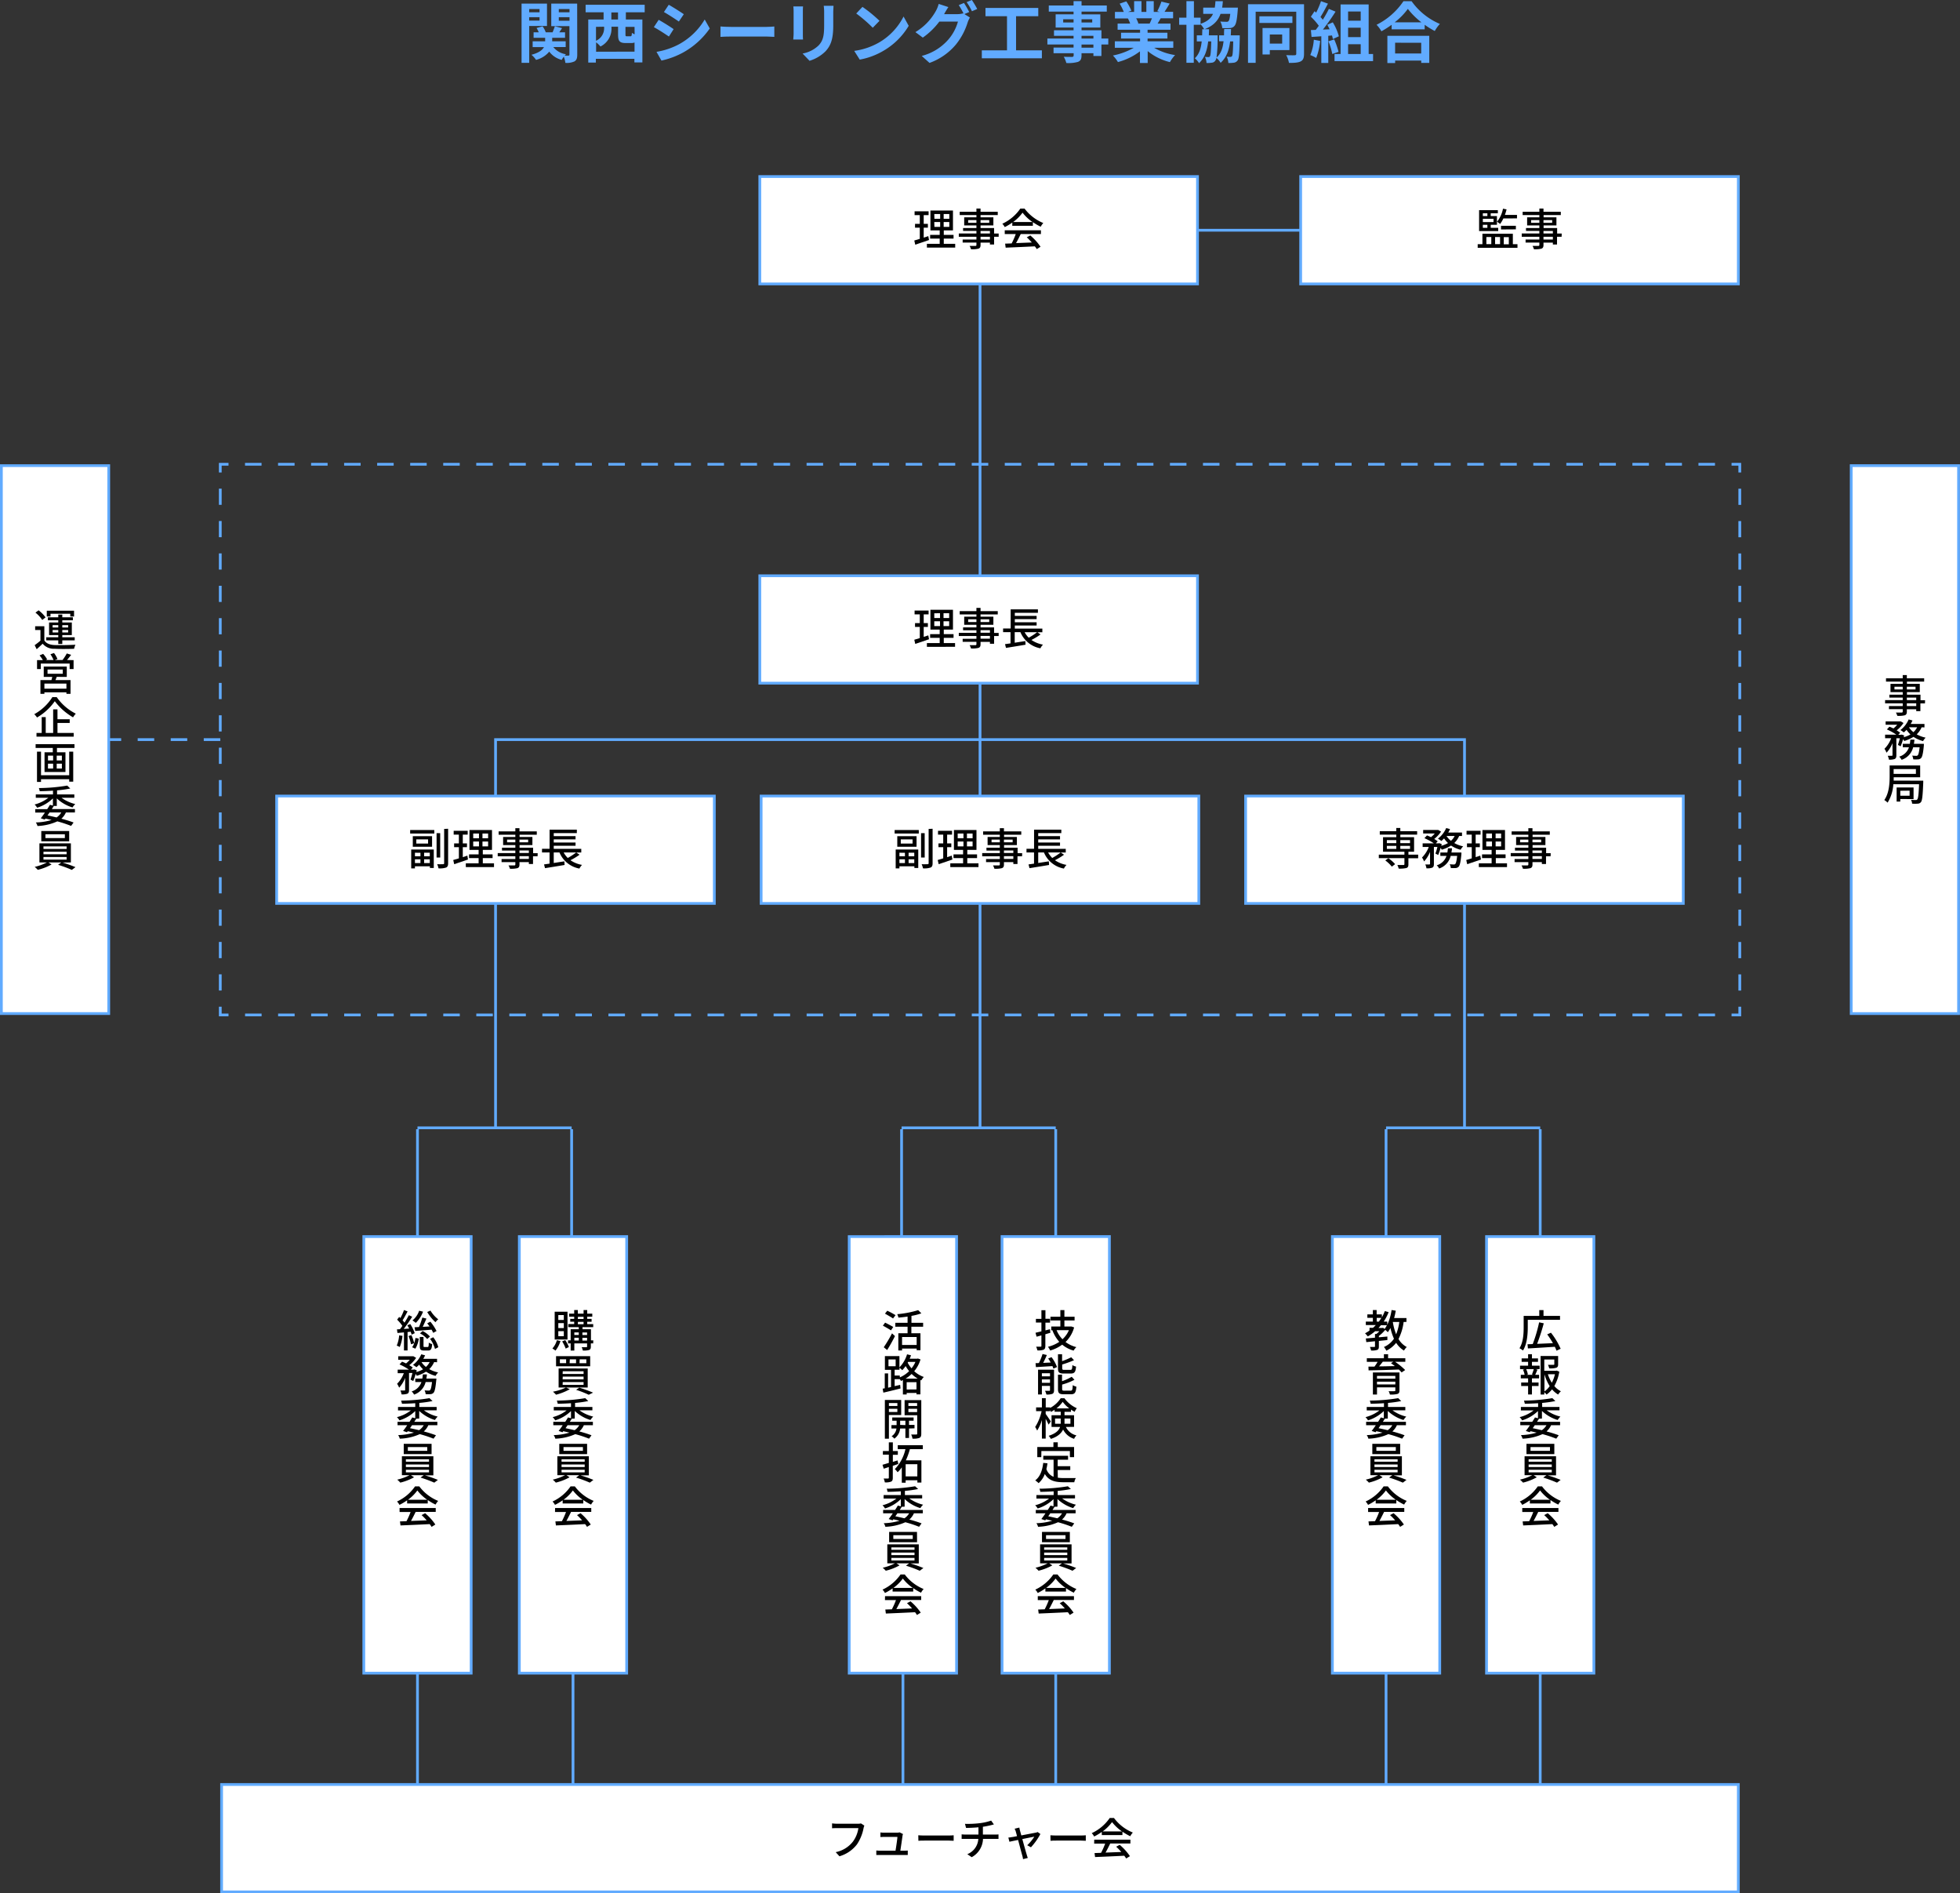 <svg xmlns="http://www.w3.org/2000/svg" viewBox="0 0 712.02 687.62"><rect x="0" y="0" width="712.02" height="687.62" fill="#333333" stroke="none"/><defs><style>.cls-1,.cls-5,.cls-6,.cls-7{fill:none;}.cls-1,.cls-2,.cls-5,.cls-6,.cls-7{stroke:#61abff;stroke-miterlimit:10;}.cls-2,.cls-3{fill:#fff;}.cls-4{fill:#61abff;}.cls-5{stroke-dasharray:6 6;}.cls-6{stroke-dasharray:5.88 5.88;}.cls-7{stroke-dasharray:6;}</style></defs><g id="レイヤー_2" data-name="レイヤー 2"><g id="ob"><line class="cls-1" x1="328.02" y1="596.62" x2="328.02" y2="657.47"/><polyline class="cls-1" points="383.52 596.62 383.52 597.12 383.52 657.47"/><line class="cls-1" x1="559.52" y1="596.62" x2="559.52" y2="657.47"/><line class="cls-1" x1="503.52" y1="596.62" x2="503.52" y2="657.47"/><line class="cls-1" x1="208.16" y1="596.62" x2="208.16" y2="657.47"/><polyline class="cls-1" points="151.66 657.47 151.66 597.12 151.66 596.62"/><line class="cls-2" x1="487.02" y1="83.62" x2="355.52" y2="83.62"/><rect class="cls-3" x="472.52" y="64.12" width="159" height="39"/><path class="cls-4" d="M631,64.62v38H473v-38H631m1-1H472v40H632v-40Z"/><polyline class="cls-1" points="180.02 268.62 180.02 291.87 180.02 409.62 180.02 268.62 532.02 268.62 532.02 409.62"/><line class="cls-1" x1="356.02" y1="84.62" x2="356.02" y2="409.62"/><rect class="cls-3" x="276.02" y="64.12" width="159" height="39"/><path class="cls-4" d="M434.52,64.62v38h-158v-38h158m1-1h-160v40h160v-40Z"/><rect class="cls-3" x="276.02" y="209.12" width="159" height="39"/><path class="cls-4" d="M434.52,209.62v38h-158v-38h158m1-1h-160v40h160v-40Z"/><rect class="cls-3" x="276.52" y="289.12" width="159" height="39"/><path class="cls-4" d="M435,289.62v38H277v-38H435m1-1H276v40H436v-40Z"/><rect class="cls-3" x="100.52" y="289.12" width="159" height="39"/><path class="cls-4" d="M259,289.62v38H101v-38H259m1-1H100v40H260v-40Z"/><line class="cls-1" x1="559.52" y1="410.12" x2="559.52" y2="463.97"/><line class="cls-2" x1="559.52" y1="409.62" x2="503.52" y2="409.62"/><line class="cls-1" x1="503.52" y1="410.12" x2="503.52" y2="463.97"/><line class="cls-1" x1="383.52" y1="410.12" x2="383.52" y2="463.97"/><line class="cls-2" x1="383.52" y1="409.62" x2="327.52" y2="409.62"/><line class="cls-1" x1="327.52" y1="410.12" x2="327.52" y2="463.97"/><line class="cls-1" x1="207.66" y1="410.12" x2="207.66" y2="463.97"/><line class="cls-2" x1="207.66" y1="409.62" x2="151.66" y2="409.62"/><line class="cls-1" x1="151.66" y1="410.12" x2="151.66" y2="463.97"/><rect class="cls-3" x="308.52" y="449.12" width="39" height="158.57"/><path class="cls-4" d="M347,449.62V607.18H309V449.62h38m1-1H308V608.18h40V448.62Z"/><rect class="cls-3" x="452.52" y="289.12" width="159" height="39"/><path class="cls-4" d="M611,289.62v38H453v-38H611m1-1H452v40H612v-40Z"/><rect class="cls-3" x="80.52" y="648.12" width="551" height="39"/><path class="cls-4" d="M631,648.62v38H81v-38H631m1-1H80v40H632v-40Z"/><rect class="cls-3" x="672.52" y="169.12" width="39" height="199"/><path class="cls-4" d="M711,169.62v198H673v-198h38m1-1H672v200h40v-200Z"/><rect class="cls-3" x="540.02" y="449.12" width="39" height="158.57"/><path class="cls-4" d="M578.52,449.62V607.18h-38V449.62h38m1-1h-40V608.18h40V448.62Z"/><rect class="cls-3" x="132.16" y="449.12" width="39" height="158.57"/><path class="cls-4" d="M170.66,449.62V607.18h-38V449.62h38m1-1h-40V608.18h40V448.62Z"/><rect class="cls-3" x="484.02" y="449.12" width="39" height="158.57"/><path class="cls-4" d="M522.52,449.62V607.18h-38V449.62h38m1-1h-40V608.18h40V448.62Z"/><rect class="cls-3" x="188.66" y="449.12" width="39" height="158.57"/><path class="cls-4" d="M227.16,449.62V607.18h-38V449.62h38m1-1h-40V608.18h40V448.62Z"/><rect class="cls-3" x="364.02" y="449.12" width="39" height="158.57"/><path class="cls-4" d="M402.52,449.62V607.18h-38V449.62h38m1-1h-40V608.18h40V448.62Z"/><polyline class="cls-1" points="632.02 365.63 632.02 368.62 629.03 368.62"/><line class="cls-5" x1="623.03" y1="368.62" x2="86.01" y2="368.62"/><polyline class="cls-1" points="83.01 368.62 80.02 368.62 80.02 365.63"/><line class="cls-6" x1="80.02" y1="359.75" x2="80.02" y2="174.55"/><polyline class="cls-1" points="80.02 171.61 80.02 168.62 83.01 168.62"/><line class="cls-5" x1="89.01" y1="168.62" x2="626.03" y2="168.62"/><polyline class="cls-1" points="629.03 168.62 632.02 168.62 632.02 171.61"/><line class="cls-6" x1="632.02" y1="177.49" x2="632.02" y2="362.69"/><line class="cls-7" x1="80.02" y1="268.62" x2="15.52" y2="268.62"/><rect class="cls-3" x="0.5" y="169.12" width="39" height="199"/><path class="cls-4" d="M39,169.62v198H1v-198H39m1-1H0v200H40v-200Z"/></g><g id="text"><path d="M551.26,88.68V90H536.81V88.68h1.72V84.9h11.05v3.78Zm-7-4.76h-6.94v-7.6h6.81v1.15h-2.59v1h2.26v3.17h-2.26v1.1h2.72Zm-5.58-6.45v1h1.65v-1Zm3.89,2h-3.89v1.19h3.89Zm-3.89,3.28h1.65v-1.1h-1.65Zm1.28,5.93h1.79v-2.6h-1.79Zm3.17-2.6v2.6h1.81v-2.6Zm3-6.74a10.15,10.15,0,0,1-1.18,2,7.89,7.89,0,0,0-1.11-.8A10.91,10.91,0,0,0,546,75.79l1.3.26a18.2,18.2,0,0,1-.61,2h4.4v1.26Zm-.85,4V82h5.4V83.3Zm1,2.78v2.6h1.84v-2.6Z"/><path d="M567.29,86h-1.66v2.81h-1.51v-.69h-3.41v.83c0,.82-.21,1.15-.75,1.36a9.48,9.48,0,0,1-2.72.21,4.47,4.47,0,0,0-.51-1.2c.88,0,1.84,0,2.09,0s.39-.09.39-.36v-.85h-5V87h5V86h-6.4V84.79h6.4v-.92h-4.85V82.82h4.85v-.95h-4.44V78.93h4.44v-.82h-6.07v-1.2h6.07V75.74h1.5v1.17H567v1.2h-6.25v.82h4.66v2.94h-4.66v.95h4.92v2h1.66Zm-8.08-5.07v-1h-3v1Zm1.5-1v1h3.16v-1Zm0,4.87h3.41v-.92h-3.41ZM564.12,86h-3.41v1h3.41Z"/><path class="cls-4" d="M192.25,9.43v13.4h-2.78V1.32h9.24V9.43Zm0-6.14V4.46H196V3.29ZM196,7.49V6.24h-3.77V7.49ZM209.7,19.8c0,1.32-.22,2-1,2.5a6.72,6.72,0,0,1-3.32.53,8.78,8.78,0,0,0-.57-2.24,8.62,8.62,0,0,0-.75,1.16,8.12,8.12,0,0,1-4.53-3,9.17,9.17,0,0,1-4.8,3,9.17,9.17,0,0,0-1.66-1.85c2.69-.72,4-1.75,4.54-2.8h-4.11V15h4.54V13.73h-4.2v-2h1.87a9.93,9.93,0,0,0-.79-1.56l2.18-.6a7.54,7.54,0,0,1,1.15,2.16h2.5c.29-.72.62-1.59.82-2.19l2.61.68-1,1.51h2.09v2H200.6V15h4.9v2.09H201a7.23,7.23,0,0,0,4.59,2.61,6,6,0,0,0-.46.51c.58,0,1.13,0,1.35,0s.38-.12.38-.41V9.5h-6.6V1.32h9.41ZM203,3.29V4.46h3.89V3.29Zm3.89,4.25V6.24H203v1.3Z"/><path class="cls-4" d="M227.36,4.46V7.08h6v15.6h-2.9V21.36h-14v1.37h-2.76V7.08h5.57V4.46h-6.53V1.73h21.46V4.46Zm3.15,14.29V15.43a2.9,2.9,0,0,1-1.2.2h-2c-2.33,0-2.78-.8-2.78-3.17V9.7h-2.4V10a7.2,7.2,0,0,1-4,6.89,8.9,8.9,0,0,0-1.58-1.51v3.41Zm-14-9v5.06a5,5,0,0,0,2.95-4.85V9.7Zm8-5.24h-2.42V7.08h2.42Zm6,5.24h-3.29v2.73c0,.63.07.7.53.7H229c.41,0,.51-.17.55-1.25a4.74,4.74,0,0,0,1,.53Z"/><path class="cls-4" d="M244.71,10.58,243,13.27c-1.37-.93-3.84-2.56-5.47-3.41l1.75-2.66C240.85,8.06,243.49,9.72,244.71,10.58Zm1.95,5.5a24.49,24.49,0,0,0,9.34-9l1.84,3.26A28.77,28.77,0,0,1,248.29,19a29.48,29.48,0,0,1-8,3l-1.8-3.17A26.69,26.69,0,0,0,246.66,16.08Zm1.75-10.92-1.8,2.66c-1.34-.93-3.84-2.56-5.42-3.45l1.75-2.64C244.52,2.62,247.16,4.3,248.41,5.16Z"/><path class="cls-4" d="M261.73,9.62c.86.08,2.62.15,3.86.15h12.89c1.11,0,2.19-.1,2.81-.15v3.77c-.57,0-1.8-.12-2.81-.12H265.59c-1.36,0-3,.05-3.86.12Z"/><path class="cls-4" d="M291.73,2.33c-.05.53-.07,1-.07,1.82v8.12c0,.6,0,1.53.07,2.08h-3.55c0-.45.12-1.39.12-2.11V4.15a16.9,16.9,0,0,0-.1-1.82Zm11.06-.22c0,.67-.09,1.44-.09,2.4V9.26c0,5.17-1,7.37-2.78,9.34a14,14,0,0,1-5.84,3.48l-2.52-2.64a11.2,11.2,0,0,0,5.88-3c1.63-1.8,1.95-3.6,1.95-7.35V4.51a16.24,16.24,0,0,0-.15-2.4Z"/><path class="cls-4" d="M319.5,15.34A22.87,22.87,0,0,0,328.24,6l1.87,3.38a25.65,25.65,0,0,1-8.88,8.89,26.19,26.19,0,0,1-8.91,3.38l-2-3.17A24.84,24.84,0,0,0,319.5,15.34Zm0-7.78-2.45,2.52a50.19,50.19,0,0,0-6-5.18l2.26-2.4A49.48,49.48,0,0,1,319.5,7.56Z"/><path class="cls-4" d="M350.34,5.11l2,1.25a10.68,10.68,0,0,0-.79,1.7,24.22,24.22,0,0,1-4.2,8,22.31,22.31,0,0,1-9.68,6.79l-2.83-2.54a19.13,19.13,0,0,0,9.67-5.95A16.88,16.88,0,0,0,348,7.85h-6.77a26.36,26.36,0,0,1-6,5.81l-2.69-2A20.6,20.6,0,0,0,340,3.94,10.93,10.93,0,0,0,341,1.42l3.52,1.15c-.57.84-1.2,1.92-1.48,2.45l-.08.12h4.83a7.53,7.53,0,0,0,2.09-.29l.17.09a27.44,27.44,0,0,0-1.76-3.09l1.9-.77a35.34,35.34,0,0,1,1.9,3.29ZM353.05,0A35,35,0,0,1,355,3.26l-1.92.82A22.79,22.79,0,0,0,351.16.77Z"/><path class="cls-4" d="M378.49,18.29v2.88H356.67V18.29h9.15V5.88H358v-3h19.18v3h-8.07V18.29Z"/><path class="cls-4" d="M402.61,16.15h-2.49v4.18h-2.91v-1h-4.32v.74c0,1.42-.34,2-1.27,2.4a12.63,12.63,0,0,1-4.25.41,8.73,8.73,0,0,0-.94-2.26c1.16.05,2.57.05,3,.05s.6-.17.6-.6v-.74h-7.3V17.28H390V16.15h-9.51V14H390v-1h-7.11V11H390V10h-6.51V5.21H390v-1h-9V2h9V.41h2.9V2h9.17V4.22h-9.17v1h6.82V10h-6.82V11h7.23v3h2.49ZM390,8.16V7h-3.77V8.16ZM392.89,7V8.16h3.89V7Zm0,7h4.32v-1h-4.32Zm4.32,2.18h-4.32v1.13h4.32Z"/><path class="cls-4" d="M419.27,17.35A21.34,21.34,0,0,0,426.88,20,13.07,13.07,0,0,0,425,22.56a20.43,20.43,0,0,1-8.07-4v4.32h-2.81V18.65a22.86,22.86,0,0,1-8,3.89,13.41,13.41,0,0,0-1.82-2.38,25,25,0,0,0,7.58-2.81h-6.89V15h9.17V14h-6.91V11.88h6.91V10.8H406V8.57h4.56a10,10,0,0,0-.82-1.87l.29,0h-5V4.32h3.21a21.24,21.24,0,0,0-1.49-3L409.16.5A18.37,18.37,0,0,1,411,3.89l-1.18.43H412V.41h2.67V4.32h1.77V.41h2.69V4.32h2.14l-.86-.26A20.47,20.47,0,0,0,421.91.58l3,.72c-.67,1.1-1.32,2.18-1.87,3h3.12V6.65h-4.52c-.38.69-.76,1.34-1.12,1.92h4.7V10.8h-8.33v1.08h7.2V14h-7.2V15h9.34v2.35Zm-6.53-10.7a11.35,11.35,0,0,1,.81,1.85l-.4.07h4.48c.29-.58.58-1.27.84-1.92Z"/><path class="cls-4" d="M450.37,12.84s0,.67,0,1c-.12,5.33-.24,7.44-.77,8.09a1.91,1.91,0,0,1-1.37.84,11.29,11.29,0,0,1-2,.1,5.93,5.93,0,0,0-.6-2.28,11.21,11.21,0,0,0,1.36.07.66.66,0,0,0,.58-.29c.24-.36.34-1.7.43-5.33h-1.13c-.4,3.31-1.36,5.86-3.45,7.78a6.84,6.84,0,0,0-1.54-1.8,2,2,0,0,1-.34.93,1.67,1.67,0,0,1-1.32.82,10.55,10.55,0,0,1-1.92.1,5.6,5.6,0,0,0-.57-2.21c.57.05,1,.07,1.27.07a.55.55,0,0,0,.55-.29c.24-.36.36-1.73.46-5.4H438.9c-.39,3.36-1.3,5.95-3.31,7.9a7.82,7.82,0,0,0-1.54-1.78c1.56-1.46,2.23-3.5,2.5-6.12h-1.78V12.84h1.94c0-.69.05-1.44.05-2.21h.7a9.45,9.45,0,0,0-1.37-1.87V9h-2.42V22.8H431V9h-2.64V6.41H431v-6h2.72v6h2.42V8.66c2.47-.86,3.79-2,4.51-3.62h-3.55V2.78h4.2a22.72,22.72,0,0,0,.24-2.35h2.69a23.12,23.12,0,0,1-.26,2.35h5.73l-.07,1c-.26,3.46-.58,5-1.2,5.67a2.31,2.31,0,0,1-1.7.74,17.31,17.31,0,0,1-2.72,0,5.57,5.57,0,0,0-.72-2.38,21.29,21.29,0,0,0,2.24.1.9.9,0,0,0,.74-.22c.26-.26.48-1,.65-2.66h-3.53c-.87,2.47-2.55,4.3-5.81,5.59h1.63c0,.77-.05,1.52-.07,2.21h3.19s0,.65,0,.94a53.88,53.88,0,0,1-.39,7.13c1.59-1.4,2.26-3.36,2.55-5.91h-1.63V12.84h1.8c0-.72,0-1.49.07-2.3h2.47c0,.79-.05,1.56-.09,2.3Z"/><path class="cls-4" d="M473.72,19.54c0,1.49-.31,2.3-1.22,2.76s-2.26.55-4.25.55a9.72,9.72,0,0,0-1-2.83c1.27.07,2.66.07,3.07.05s.58-.17.58-.56V4.25H456.15V22.83h-2.78V1.54h20.35ZM469.5,8.33h-12V5.93h12Zm-8.21,9.86v1.59h-2.64v-9.6h9.77v8Zm0-5.66v3.31h4.49V12.53Z"/><path class="cls-4" d="M479.58,14.86a22.47,22.47,0,0,1-1.44,6.19A13.81,13.81,0,0,0,476,20a17.56,17.56,0,0,0,1.28-5.57ZM482.53,13v9.86H480V13.18l-3.55.24-.24-2.5,1.77-.07c.36-.46.75-1,1.11-1.49a22.85,22.85,0,0,0-2.88-3.29l1.34-2,.58.51A32.18,32.18,0,0,0,479.89.43l2.52.89c-.86,1.66-1.85,3.5-2.71,4.85a12.13,12.13,0,0,1,.84,1,39.78,39.78,0,0,0,2.21-3.94l2.42,1a75.93,75.93,0,0,1-4.58,6.5l2.42-.09A18.35,18.35,0,0,0,482.17,9l2-.89a19.29,19.29,0,0,1,2.2,5.07l-2.16,1a13.08,13.08,0,0,0-.33-1.3Zm2.16,1.32a27,27,0,0,1,1.56,4.51l-2.26.79A24.22,24.22,0,0,0,482.58,15Zm14.11,5.3v2.57h-14V19.61H487v-18H497.2v18ZM489.73,4.18V7.51h4.58V4.18Zm4.58,5.88h-4.58v3.43h4.58Zm-4.58,9.55h4.58V16.06h-4.58Z"/><path class="cls-4" d="M512.79.43a24.17,24.17,0,0,0,10.28,8.26,13.42,13.42,0,0,0-1.85,2.57A30.25,30.25,0,0,1,517.55,9v1.65h-12V9a32,32,0,0,1-3.72,2.36A11.2,11.2,0,0,0,500.07,9,25.46,25.46,0,0,0,509.84.43ZM504,13h15.22v9.84H516.3V22h-9.48v.89H504Zm12.36-4.9a26.41,26.41,0,0,1-4.92-4.87,24.49,24.49,0,0,1-4.78,4.87Zm-9.55,7.42v3.91h9.48V15.53Z"/><path d="M337.49,87.17c-1.74.61-3.6,1.23-5,1.7l-.35-1.52c.57-.16,1.28-.36,2-.6V82.69h-1.73V81.31h1.73V78.13h-1.89V76.75h5.09v1.38h-1.78v3.18h1.52v1.38h-1.52v3.62l1.67-.55ZM347,88.56v1.36H336.72V88.56h4.65v-1.9h-3.48V85.31h3.48V83.67H338V76.46h8.19v7.21h-3.34v1.64h3.55v1.35h-3.55v1.9Zm-7.55-9.1h2.09V77.73H339.4Zm0,2.94h2.09V80.64H339.4Zm5.41-4.67h-2.05v1.73h2.05Zm0,2.91h-2.05V82.4h2.05Z"/><path d="M362.79,86h-1.66v2.81h-1.51v-.69h-3.41v.83c0,.82-.21,1.15-.75,1.36a9.48,9.48,0,0,1-2.72.21,4.47,4.47,0,0,0-.51-1.2c.88,0,1.84,0,2.09,0s.39-.09.39-.36v-.85h-5V87h5V86h-6.4V84.79h6.4v-.92h-4.85V82.82h4.85v-.95h-4.44V78.93h4.44v-.82h-6.07v-1.2h6.07V75.74h1.5v1.17h6.25v1.2h-6.25v.82h4.66v2.94h-4.66v.95h4.92v2h1.66Zm-8.08-5.07v-1h-3v1Zm1.5-1v1h3.16v-1Zm0,4.87h3.41v-.92h-3.41ZM359.62,86h-3.41v1h3.41Z"/><path d="M367.76,80.82A19.62,19.62,0,0,1,365,82.48a5.35,5.35,0,0,0-.88-1.22,16.15,16.15,0,0,0,6.54-5.5h1.54A16.14,16.14,0,0,0,379,81a7.34,7.34,0,0,0-.94,1.34,19,19,0,0,1-2.84-1.66V82h-7.49ZM365,83.63h13.14V85h-7.33c-.53,1.07-1.12,2.27-1.7,3.29l5.72-.22A22.49,22.49,0,0,0,373,86.19l1.28-.68A20.47,20.47,0,0,1,378,89.62l-1.37.85a8.63,8.63,0,0,0-.7-1c-3.81.19-7.87.37-10.6.48l-.19-1.46,2.37-.08A26.32,26.32,0,0,0,369,85h-4Zm10.07-3a15.93,15.93,0,0,1-3.6-3.39,15.63,15.63,0,0,1-3.41,3.39Z"/><path d="M337.49,232.17c-1.74.61-3.6,1.23-5,1.7l-.35-1.52c.57-.16,1.28-.36,2-.6v-4.06h-1.73v-1.38h1.73v-3.18h-1.89v-1.38h5.09v1.38h-1.78v3.18h1.52v1.38h-1.52v3.62l1.67-.55Zm9.46,1.39v1.36H336.72v-1.36h4.65v-1.9h-3.48v-1.35h3.48v-1.64H338v-7.21h8.19v7.21h-3.34v1.64h3.55v1.35h-3.55v1.9Zm-7.55-9.1h2.09v-1.73H339.4Zm0,2.94h2.09v-1.76H339.4Zm5.41-4.67h-2.05v1.73h2.05Zm0,2.91h-2.05v1.76h2.05Z"/><path d="M362.79,231h-1.66v2.81h-1.51v-.69h-3.41v.83c0,.82-.21,1.15-.75,1.36a9.48,9.48,0,0,1-2.72.21,4.47,4.47,0,0,0-.51-1.2c.88,0,1.84,0,2.09,0s.39-.09.39-.36v-.85h-5V232h5v-1h-6.4v-1.16h6.4v-.92h-4.85v-1.05h4.85v-.95h-4.44v-2.94h4.44v-.82h-6.07v-1.2h6.07v-1.17h1.5v1.17h6.25v1.2h-6.25v.82h4.66v2.94h-4.66v.95h4.92v2h1.66Zm-8.08-5.07v-1h-3v1Zm1.5-1v1h3.16v-1Zm0,4.87h3.41v-.92h-3.41Zm3.41,1.16h-3.41v1h3.41Z"/><path d="M378,230.43a24.55,24.55,0,0,1-3.31,2,10.71,10.71,0,0,0,4.21,1.7,5,5,0,0,0-.95,1.33,9.71,9.71,0,0,1-7.25-5.86h-2.08v3.83l3.86-.6.08,1.32c-2.52.43-5.2.86-7.11,1.16l-.35-1.36,2-.28v-4.07H364.4v-1.33h2.75v-6.95h9.9v1.25h-8.39v1.11h7.92v1.18h-7.92V226h7.92v1.18h-7.92v1.12h10v1.33h-1.81Zm-5.78-.82a8.73,8.73,0,0,0,1.49,2,22.54,22.54,0,0,0,3.06-2Z"/><path d="M325,301.46h8.77v1.27H325Zm.38,7.09h8.2v6.69h-1.41v-.6h-5.43v.75h-1.36Zm7.58-4.85v3.84h-7V303.7Zm-6.22,6V311h2v-1.27Zm2,3.75v-1.36h-2v1.36Zm2.77-8.6h-4.28v1.52h4.28Zm.62,4.85h-2.06V311h2.06Zm0,3.75v-1.36h-2.06v1.36Zm3.79-2H334.6v-8.85h1.31Zm2.87-10.45v12.52c0,.9-.21,1.33-.74,1.57a7.19,7.19,0,0,1-2.75.29,6.22,6.22,0,0,0-.5-1.51c1,.05,1.88,0,2.16,0s.39-.09.39-.38V301.06Z"/><path d="M346,312.17c-1.74.61-3.6,1.23-5,1.7l-.35-1.52c.57-.16,1.28-.36,2-.6v-4.06h-1.73v-1.38h1.73v-3.18h-1.89v-1.38h5.09v1.38h-1.78v3.18h1.52v1.38h-1.52v3.62l1.67-.55Zm9.46,1.39v1.36H345.22v-1.36h4.65v-1.9h-3.48v-1.35h3.48v-1.64h-3.33v-7.21h8.19v7.21h-3.34v1.64h3.55v1.35h-3.55v1.9Zm-7.55-9.1H350v-1.73H347.9Zm0,2.94H350v-1.76H347.9Zm5.41-4.67h-2.05v1.73h2.05Zm0,2.91h-2.05v1.76h2.05Z"/><path d="M371.29,311h-1.66v2.81h-1.51v-.69h-3.41v.83c0,.82-.21,1.15-.75,1.36a9.48,9.48,0,0,1-2.72.21,4.47,4.47,0,0,0-.51-1.2c.88,0,1.84,0,2.09,0s.39-.09.39-.36v-.85h-5V312h5v-1h-6.4v-1.16h6.4v-.92h-4.85v-1.05h4.85v-.95h-4.44v-2.94h4.44v-.82h-6.07v-1.2h6.07v-1.17h1.5v1.17H371v1.2h-6.25v.82h4.66v2.94h-4.66v.95h4.92v2h1.66Zm-8.08-5.07v-1h-3v1Zm1.5-1v1h3.16v-1Zm0,4.87h3.41v-.92h-3.41Zm3.41,1.16h-3.41v1h3.41Z"/><path d="M386.54,310.43a24.55,24.55,0,0,1-3.31,2,10.71,10.71,0,0,0,4.21,1.7,5,5,0,0,0-.95,1.33,9.71,9.71,0,0,1-7.25-5.86h-2.08v3.83l3.86-.6.08,1.32c-2.52.43-5.2.86-7.11,1.16l-.35-1.36,2-.28v-4.07H372.9v-1.33h2.75v-6.95h9.9v1.25h-8.39v1.11h7.92v1.18h-7.92V306h7.92v1.18h-7.92v1.12h10v1.33h-1.81Zm-5.78-.82a8.73,8.73,0,0,0,1.49,2,22.54,22.54,0,0,0,3.06-2Z"/><path d="M149,301.46h8.77v1.27H149Zm.38,7.09h8.2v6.69h-1.41v-.6h-5.43v.75h-1.36Zm7.58-4.85v3.84h-7V303.7Zm-6.22,6V311h2v-1.27Zm2,3.75v-1.36h-2v1.36Zm2.77-8.6h-4.28v1.52h4.28Zm.62,4.85h-2.06V311h2.06Zm0,3.75v-1.36h-2.06v1.36Zm3.79-2H158.6v-8.85h1.31Zm2.87-10.45v12.52c0,.9-.21,1.33-.74,1.57a7.19,7.19,0,0,1-2.75.29,6.22,6.22,0,0,0-.5-1.51c1,.05,1.88,0,2.16,0s.39-.09.39-.38V301.06Z"/><path d="M170,312.17c-1.74.61-3.6,1.23-5,1.7l-.35-1.52c.57-.16,1.28-.36,2.05-.6v-4.06h-1.73v-1.38h1.73v-3.18h-1.89v-1.38h5.09v1.38h-1.78v3.18h1.52v1.38h-1.52v3.62l1.67-.55Zm9.46,1.39v1.36H169.22v-1.36h4.65v-1.9h-3.48v-1.35h3.48v-1.64h-3.33v-7.21h8.19v7.21h-3.34v1.64h3.55v1.35h-3.55v1.9Zm-7.55-9.1H174v-1.73H171.9Zm0,2.94H174v-1.76H171.9Zm5.41-4.67h-2.05v1.73h2.05Zm0,2.91h-2.05v1.76h2.05Z"/><path d="M195.29,311h-1.66v2.81h-1.51v-.69h-3.41v.83c0,.82-.21,1.15-.75,1.36a9.48,9.48,0,0,1-2.72.21,4.47,4.47,0,0,0-.51-1.2c.88,0,1.84,0,2.09,0s.39-.09.39-.36v-.85h-5V312h5v-1h-6.4v-1.16h6.4v-.92h-4.85v-1.05h4.85v-.95h-4.44v-2.94h4.44v-.82h-6.07v-1.2h6.07v-1.17h1.5v1.17H195v1.2h-6.25v.82h4.66v2.94h-4.66v.95h4.92v2h1.66Zm-8.08-5.07v-1h-3v1Zm1.5-1v1h3.16v-1Zm0,4.87h3.41v-.92h-3.41Zm3.41,1.16h-3.41v1h3.41Z"/><path d="M210.54,310.43a24.55,24.55,0,0,1-3.31,2,10.71,10.71,0,0,0,4.21,1.7,5,5,0,0,0-.95,1.33,9.71,9.71,0,0,1-7.25-5.86h-2.08v3.83l3.86-.6.08,1.32c-2.52.43-5.2.86-7.11,1.16l-.35-1.36,2-.28v-4.07H196.9v-1.33h2.75v-6.95h9.9v1.25h-8.39v1.11h7.92v1.18h-7.92V306h7.92v1.18h-7.92v1.12h10v1.33h-1.81Zm-5.78-.82a8.73,8.73,0,0,0,1.49,2,22.54,22.54,0,0,0,3.06-2Z"/><path d="M323.67,483.18c-.66-.44-2-1.21-2.94-1.71l.81-1.1c.91.45,2.27,1.15,2.95,1.58Zm-2.62,6.13a48.81,48.81,0,0,0,3-5.05l1.07,1c-.82,1.65-1.89,3.57-2.84,5.06Zm3.37-10.45c-.65-.46-2-1.23-2.93-1.76l.84-1.05a30.85,30.85,0,0,1,3,1.61Zm6.66,3v2.37h3.3v6.16H333v-.59h-5.3v.67h-1.36v-6.24h3.36v-2.37h-4.45v-1.43h4.45v-2.27c-1.12.18-2.27.3-3.33.38a4.81,4.81,0,0,0-.43-1.24,36.48,36.48,0,0,0,7.61-1.46l1.16,1.15a20.67,20.67,0,0,1-3.6.93v2.51h4.24v1.43ZM333,485.6h-5.3v2.88H333Z"/><path d="M334.4,493.74a12,12,0,0,1-2.29,4.28,10.24,10.24,0,0,0,3.49,2.09,6.05,6.05,0,0,0-.92,1.24l-.32-.13v5.2h-1.42v-.51h-3.57v.56H328v-5.24a7.4,7.4,0,0,1-.71.32,4.55,4.55,0,0,0-.41-.65H325v2.53l2-.46.14,1.31c-2.19.56-4.51,1.12-6.24,1.52l-.25-1.44.76-.14v-5.4h1.22V504l1.06-.24v-6.24h-2.23v-5h5.28v4.1a11.43,11.43,0,0,0,2.77-4.74l1.44.35a13.24,13.24,0,0,1-.48,1.24h2.72l.26-.07Zm-11.64,2.47h2.61v-2.47h-2.61Zm4.13,4.05a11.08,11.08,0,0,0,3.38-2.28,11.46,11.46,0,0,1-1.27-1.84,12,12,0,0,1-1.23,1.51,9.57,9.57,0,0,0-1-.88v.72H325v2.11h1.87Zm6.5.45a11.17,11.17,0,0,1-2.21-1.7,12.39,12.39,0,0,1-2.21,1.7Zm-.45,3.92V502h-3.57v2.66Zm-3.06-10-.14.29a11.08,11.08,0,0,0,1.39,2.05,9.63,9.63,0,0,0,1.42-2.34Z"/><path d="M322.92,513.92v8.6h-1.47V508.46h5.93v5.46Zm0-4.35v1.07H326v-1.07Zm3.07,3.26v-1.17h-3.07v1.17Zm4.24,6v3.44h-1.32v-3.44H327a5.16,5.16,0,0,1-2.1,3.68,5.08,5.08,0,0,0-1-.88,3.86,3.86,0,0,0,1.76-2.8h-1.82v-1.24h1.87V516h-1.58v-1.18h7.76V516h-1.67v1.52h2v1.24Zm-1.32-1.24V516H327v1.52Zm5.77,3.14c0,.82-.16,1.25-.68,1.51a6.49,6.49,0,0,1-2.52.27A4.69,4.69,0,0,0,331,521h1.89c.24,0,.32-.09.32-.34V514h-4.59v-5.49h6.06ZM330,509.57v1.07h3.17v-1.07Zm3.17,3.29v-1.2H330v1.2Z"/><path d="M326.33,531.7c-.66.24-1.31.46-2,.67v4.38c0,.77-.18,1.16-.63,1.37a5.42,5.42,0,0,1-2.27.27A4.77,4.77,0,0,0,321,537c.71,0,1.4,0,1.59,0s.3-.08.3-.32v-3.86l-1.85.61-.45-1.43,2.3-.68v-3h-2.16V527h2.16v-3.14h1.46V527h1.81v1.38h-1.81v2.57c.56-.17,1.15-.35,1.71-.54Zm4.21-5.38a25.61,25.61,0,0,1-1.46,4.06h5.64v8.07h-1.46v-.83H329v.9h-1.4v-5.59a10.43,10.43,0,0,1-1.52,1.78,7,7,0,0,0-1-1.14,15.21,15.21,0,0,0,3.84-7.25h-2.79v-1.43h9.11v1.43Zm2.72,5.47H329v4.42h4.24Z"/><path d="M327.59,547.25c-.22.37-.48.75-.73,1.15h8.38v1.23H332a6.52,6.52,0,0,1-1.65,2.26,46.31,46.31,0,0,1,4.44,1.39l-.9,1.24a42.78,42.78,0,0,0-5-1.65,19.3,19.3,0,0,1-7.25,1.65,4.26,4.26,0,0,0-.59-1.3,21.91,21.91,0,0,0,5.73-.9c-.74-.17-1.49-.35-2.26-.51l-.27.37-1.41-.47c.43-.57,1-1.31,1.49-2.08h-3.51V548.4h4.34c.37-.56.72-1.1,1-1.6l1.09.3v-2.62a14.4,14.4,0,0,1-5.75,3.39,5.18,5.18,0,0,0-.91-1.17,13.78,13.78,0,0,0,5.06-2.44H321V543h6.26v-1.36c-1.64.11-3.3.17-4.84.19a5.81,5.81,0,0,0-.3-1.14,66.09,66.09,0,0,0,10.31-.89l1.1,1a41,41,0,0,1-4.8.68V543H335v1.22h-4.66a14,14,0,0,0,5,2.28,6.85,6.85,0,0,0-1,1.24,14.37,14.37,0,0,1-5.71-3.3v2.77ZM326,549.63c-.24.37-.48.72-.74,1.08,1.11.22,2.23.48,3.3.73a5.45,5.45,0,0,0,1.7-1.81Z"/><path d="M330.71,567.83a46.53,46.53,0,0,1,4.73,1.66l-1.32,1a43.31,43.31,0,0,0-5-1.84l1.17-.86h-4.63l1.12.75a20,20,0,0,1-5,1.94,8.88,8.88,0,0,0-1.12-1.08,18.91,18.91,0,0,0,4.45-1.61h-2.77V560.9h11.43v6.93Zm2.44-7.7H323v-3.75h10.12Zm-9.34,2.75h8.41V562h-8.41Zm0,1.94h8.41v-.93h-8.41Zm0,1.93h8.41v-.94h-8.41Zm7.77-9.18h-7.06v1.37h7.06Z"/><path d="M324.26,576.9a19.62,19.62,0,0,1-2.78,1.66,5.35,5.35,0,0,0-.88-1.22,16.15,16.15,0,0,0,6.54-5.5h1.54a16.14,16.14,0,0,0,6.85,5.28,7.34,7.34,0,0,0-.94,1.34,19,19,0,0,1-2.84-1.66v1.25h-7.49Zm-2.75,2.81h13.14v1.4h-7.33c-.53,1.07-1.12,2.27-1.7,3.29l5.72-.22a22.49,22.49,0,0,0-1.86-1.91l1.28-.68a20.2,20.2,0,0,1,3.72,4.11l-1.37.85a8.63,8.63,0,0,0-.7-1c-3.81.19-7.87.37-10.6.48l-.19-1.46,2.37-.08a26.32,26.32,0,0,0,1.49-3.34h-4Zm10.07-3a15.93,15.93,0,0,1-3.6-3.39,15.63,15.63,0,0,1-3.41,3.39Z"/><path d="M515.18,311.71h-3.54v2.22c0,.75-.16,1.12-.73,1.33a10.55,10.55,0,0,1-2.81.21,5.16,5.16,0,0,0-.48-1.31c1,0,2,0,2.23,0s.34-.08.34-.31v-2.17h-9.3v-1.27h9.3v-1.07h-7.77v-5.28h4.82v-.92h-6v-1.26h6v-1.15h1.46v1.15h6.11v1.26H508.7v.92h5v5.28h-2.05v1.07h3.54Zm-9.56,3.05a12.09,12.09,0,0,0-2.38-2.25l1.12-.8a12.9,12.9,0,0,1,2.45,2.14Zm-1.81-8.53h3.43v-1.1h-3.43Zm0,2.08h3.43v-1.09h-3.43Zm4.89-3.18v1.1h3.53v-1.1Zm3.53,2.09H508.7v1.09h3.53Z"/><path d="M530.08,303.62a7.88,7.88,0,0,1-1.78,2.56,10.91,10.91,0,0,0,3.23,1.2,6.07,6.07,0,0,0-.93,1.25,11.35,11.35,0,0,1-3.47-1.53,13.18,13.18,0,0,1-3.38,1.5,5.81,5.81,0,0,0-.41-.66,24,24,0,0,1-.88,2.58l-1-.51a17.09,17.09,0,0,0,.71-2.4H520.9v6.15c0,.72-.11,1.12-.59,1.37a5.47,5.47,0,0,1-2.11.24,5.43,5.43,0,0,0-.43-1.41,12.68,12.68,0,0,0,1.47,0c.19,0,.26-.05.26-.24V309.4a11.52,11.52,0,0,1-2.17,3.48,6.5,6.5,0,0,0-.75-1.43,10.67,10.67,0,0,0,2.45-3.84h-2.22v-1.3h4.08a20.24,20.24,0,0,0-3.43-1.89l.93-1c.45.18,1,.4,1.44.64a8.75,8.75,0,0,0,1.38-1.34H517v-1.27h5.26l.24,0,1,.59a11.2,11.2,0,0,1-2.49,2.67,11.34,11.34,0,0,1,1.28.85l-.69.75h1l.23-.08.89.32c0,.21-.09.42-.14.64a10.23,10.23,0,0,0,2.45-1,9.09,9.09,0,0,1-1.43-1.68,9.21,9.21,0,0,1-1,.93,9.52,9.52,0,0,0-1.23-.85,9.57,9.57,0,0,0,3-3.85l1.39.38a12.51,12.51,0,0,1-.65,1.26h5v1.25Zm.81,6a4.9,4.9,0,0,1,0,.59c-.27,2.86-.56,4.1-1,4.58a1.71,1.71,0,0,1-1.07.48,17.1,17.1,0,0,1-1.77,0,4.21,4.21,0,0,0-.4-1.38c.62.06,1.21.08,1.48.08a.62.62,0,0,0,.52-.18c.27-.24.49-1.05.7-2.93H527a6.4,6.4,0,0,1-4.19,4.57,4.56,4.56,0,0,0-.88-1.16,5.29,5.29,0,0,0,3.55-3.41h-2.24v-1.24h2.56c.08-.5.14-1,.19-1.53h1.47c0,.53-.11,1-.19,1.53Zm-5.41-6a7.08,7.08,0,0,0,1.62,1.76,5.53,5.53,0,0,0,1.34-1.76Z"/><path d="M538,312.17c-1.74.61-3.6,1.23-5,1.7l-.35-1.52c.57-.16,1.28-.36,2-.6v-4.06h-1.73v-1.38h1.73v-3.18h-1.89v-1.38h5.09v1.38h-1.78v3.18h1.52v1.38h-1.52v3.62l1.67-.55Zm9.46,1.39v1.36H537.22v-1.36h4.65v-1.9h-3.48v-1.35h3.48v-1.64h-3.33v-7.21h8.19v7.21h-3.34v1.64h3.55v1.35h-3.55v1.9Zm-7.55-9.1H542v-1.73H539.9Zm0,2.94H542v-1.76H539.9Zm5.41-4.67h-2v1.73h2Zm0,2.91h-2v1.76h2Z"/><path d="M563.29,311h-1.66v2.81h-1.51v-.69h-3.41v.83c0,.82-.21,1.15-.75,1.36a9.48,9.48,0,0,1-2.72.21,4.47,4.47,0,0,0-.51-1.2c.88,0,1.84,0,2.09,0s.39-.09.39-.36v-.85h-5V312h5v-1h-6.4v-1.16h6.4v-.92h-4.85v-1.05h4.85v-.95h-4.44v-2.94h4.44v-.82h-6.07v-1.2h6.07v-1.17h1.5v1.17H563v1.2h-6.25v.82h4.66v2.94h-4.66v.95h4.92v2h1.66Zm-8.08-5.07v-1h-3v1Zm1.5-1v1h3.16v-1Zm0,4.87h3.41v-.92h-3.41Zm3.41,1.16h-3.41v1h3.41Z"/><path d="M314,663.05a4.83,4.83,0,0,0-.29.93,16,16,0,0,1-2.39,5.88,12.38,12.38,0,0,1-6.37,4.33l-1.36-1.5a10.57,10.57,0,0,0,6.24-3.81,10.88,10.88,0,0,0,2-4.91H304c-.69,0-1.33,0-1.73.06v-1.79a15.06,15.06,0,0,0,1.73.13h7.76a3.91,3.91,0,0,0,1-.12Z"/><path d="M328.38,672.16c.37,0,1,0,1.39-.06v1.63c-.3,0-1,0-1.36,0h-8.63c-.53,0-.89,0-1.44,0v-1.65a12.61,12.61,0,0,0,1.44.08h5.54c.23-1.36.64-4.11.69-5h-4.75c-.48,0-1,0-1.43.05v-1.67a13.33,13.33,0,0,0,1.41.08h4.55a3.3,3.3,0,0,0,1-.12l1.21.59c0,.17-.09.41-.13.57-.12,1-.57,4-.8,5.51Z"/><path d="M333.59,666.56c.51.05,1.5.09,2.37.09h8.69c.79,0,1.41-.06,1.79-.09v2c-.35,0-1.07-.07-1.77-.07H336c-.9,0-1.84,0-2.37.07Z"/><path d="M361.39,666.3c.33,0,1,0,1.34-.06v1.63c-.38,0-.9,0-1.31,0H357.1a7.82,7.82,0,0,1-4.1,6.65l-1.6-1.09a6.37,6.37,0,0,0,4-5.56h-4.61c-.49,0-1.05,0-1.45,0v-1.65a12.22,12.22,0,0,0,1.44.08h4.67v-2.64c-1.58.16-3.33.21-4.5.23l-.4-1.48a35.63,35.63,0,0,0,5.43-.25,19.46,19.46,0,0,0,4.08-.93l1,1.39-1,.26a29.72,29.72,0,0,1-3,.59v2.83Z"/><path d="M373.16,670.18a15.47,15.47,0,0,0,2.58-3.12c-.39.08-2.34.46-4.36.88.63,2.25,1.37,4.93,1.61,5.68.07.29.27.88.38,1.18l-1.73.43a7.86,7.86,0,0,0-.26-1.26c-.22-.78-.94-3.47-1.53-5.71-1.44.28-2.71.56-3.16.65l-.38-1.53c.46,0,.88-.1,1.39-.18.23,0,.9-.16,1.76-.32-.19-.75-.36-1.36-.46-1.7a4.61,4.61,0,0,0-.42-1l1.72-.42a10.27,10.27,0,0,0,.24,1.11l.48,1.74,5.25-1a2.72,2.72,0,0,0,.68-.23l1,.72a23.16,23.16,0,0,1-3.43,4.82Z"/><path d="M381.59,666.56c.51.05,1.5.09,2.37.09h8.69c.79,0,1.41-.06,1.79-.09v2c-.35,0-1.07-.07-1.77-.07H384c-.9,0-1.84,0-2.37.07Z"/><path d="M400.26,665.34a19.69,19.69,0,0,1-2.78,1.67,5.35,5.35,0,0,0-.88-1.22,16.17,16.17,0,0,0,6.54-5.51h1.54a16.08,16.08,0,0,0,6.85,5.29,6.71,6.71,0,0,0-.94,1.34,20.91,20.91,0,0,1-2.84-1.66v1.24h-7.49Zm-2.75,2.82h13.14v1.39h-7.33c-.53,1.07-1.12,2.28-1.7,3.3l5.72-.22a21.1,21.1,0,0,0-1.86-1.91l1.28-.69a20.23,20.23,0,0,1,3.72,4.12l-1.37.84a10.56,10.56,0,0,0-.7-1c-3.81.2-7.87.37-10.6.48l-.19-1.45,2.37-.08a26.46,26.46,0,0,0,1.49-3.35h-4Zm10.07-3a16.38,16.38,0,0,1-3.6-3.39,15.63,15.63,0,0,1-3.41,3.39Z"/><path d="M699.29,255.48h-1.66v2.8h-1.51v-.69h-3.41v.84c0,.81-.21,1.15-.75,1.36a9.58,9.58,0,0,1-2.72.2,4.61,4.61,0,0,0-.51-1.2c.88,0,1.84,0,2.09,0s.39-.1.39-.37v-.85h-5v-1.12h5v-1h-6.4v-1.17h6.4v-.91h-4.85v-1.06h4.85v-.94h-4.44v-3h4.44v-.81h-6.07v-1.2h6.07v-1.17h1.5v1.17H699v1.2h-6.25v.81h4.66v3h-4.66v.94h4.92v2h1.66Zm-8.08-5.07v-1h-3v1Zm1.5-1v1h3.16v-1Zm0,4.86h3.41v-.91h-3.41Zm3.41,1.17h-3.41v1h3.41Z"/><path d="M698.08,264.15a7.88,7.88,0,0,1-1.78,2.56,11.49,11.49,0,0,0,3.23,1.2,5.81,5.81,0,0,0-.93,1.25,11.37,11.37,0,0,1-3.47-1.54,13.55,13.55,0,0,1-3.38,1.51,4.46,4.46,0,0,0-.41-.66,24,24,0,0,1-.88,2.58l-1-.51a17.26,17.26,0,0,0,.71-2.41H688.9v6.15c0,.72-.11,1.12-.59,1.38a5.47,5.47,0,0,1-2.11.24,5.43,5.43,0,0,0-.43-1.41c.64,0,1.28,0,1.47,0s.26-.05.26-.24v-4.34a11.46,11.46,0,0,1-2.17,3.47,6.66,6.66,0,0,0-.75-1.42,10.63,10.63,0,0,0,2.45-3.85h-2.22v-1.29h4.08a20.24,20.24,0,0,0-3.43-1.89l.93-1c.45.18,1,.4,1.44.64a8.81,8.81,0,0,0,1.38-1.35H685V262h5.26l.24,0,1,.59a11.24,11.24,0,0,1-2.49,2.68,11.34,11.34,0,0,1,1.28.85l-.69.75h1l.23-.08.89.32c0,.21-.09.41-.14.64a10.65,10.65,0,0,0,2.45-1,9.09,9.09,0,0,1-1.43-1.68,10.36,10.36,0,0,1-1,.93,8.62,8.62,0,0,0-1.23-.85,9.53,9.53,0,0,0,3-3.86l1.39.39a13.68,13.68,0,0,1-.65,1.26h5v1.25Zm.81,6a4.76,4.76,0,0,1,0,.59c-.27,2.87-.56,4.1-1,4.58a1.65,1.65,0,0,1-1.07.48,17.1,17.1,0,0,1-1.77,0,4.22,4.22,0,0,0-.4-1.37c.62.06,1.21.08,1.48.08a.65.65,0,0,0,.52-.18c.27-.24.49-1.06.7-2.93H695a6.38,6.38,0,0,1-4.19,4.56,4.69,4.69,0,0,0-.88-1.15,5.29,5.29,0,0,0,3.55-3.41h-2.24v-1.25h2.56c.08-.49.14-1,.19-1.52h1.47c0,.53-.11,1-.19,1.52Zm-5.41-6a7.25,7.25,0,0,0,1.62,1.76,5.76,5.76,0,0,0,1.34-1.76Z"/><path d="M698.67,283.54s0,.45,0,.66c-.19,4.74-.37,6.53-.83,7.11a1.5,1.5,0,0,1-1.15.57,12.16,12.16,0,0,1-2.07,0,3.21,3.21,0,0,0-.41-1.4,14.06,14.06,0,0,0,1.74.08.58.58,0,0,0,.56-.23c.3-.34.5-1.76.64-5.51h-9.35a14.3,14.3,0,0,1-2.08,6.7,6,6,0,0,0-1.2-.95c1.78-2.54,1.94-6.16,1.94-8.72v-3.83h11.09v4.29h-9.62q0,.59,0,1.2Zm-10.76-4.22v1.74H696v-1.74Zm2.42,10.88v.93H689V286h6.15v4.22Zm0-3V289h3.38v-1.84Z"/><path d="M555,482.05c0,2.46-.24,6.11-1.74,8.45a6.33,6.33,0,0,0-1.27-.83c1.4-2.21,1.52-5.38,1.52-7.62v-4.12h5.67v-2.11h1.54v2.11h6v1.43H555Zm10.44,8.51a12.88,12.88,0,0,0-.61-1.42c-3.54.24-7.25.46-9.78.61l-.14-1.54c.56,0,1.2,0,1.9-.06a53.91,53.91,0,0,0,2.32-7.89l1.68.36a74.28,74.28,0,0,1-2.41,7.46l5.74-.25a31.26,31.26,0,0,0-2.08-3.19l1.36-.61a26.29,26.29,0,0,1,3.52,5.83Z"/><path d="M556.52,496h2.8v1.26h-1.49l.69.18c-.28.67-.56,1.38-.82,1.89h1.42v1.28h-2.6v1.5h2.4v1.27h-2.4v3.09h-1.4v-3.09h-2.51v-1.27h2.51v-1.5h-2.65v-1.28h1.39a7,7,0,0,0-.61-1.89l.66-.18h-1.72V496h2.93v-1.39h-2.35v-1.25h2.35v-1.51h1.4v1.51h2.2v1.25h-2.2Zm0,3.18a19.75,19.75,0,0,0,.67-1.92h-2.77a7.46,7.46,0,0,1,.62,1.92l-.52.15h2.54Zm9.94-1a15.68,15.68,0,0,1-1.81,5.22,7.83,7.83,0,0,0,2.38,1.9,6,6,0,0,0-1,1.19,8.75,8.75,0,0,1-2.21-1.89,9.24,9.24,0,0,1-2,1.9,4.39,4.39,0,0,0-.82-.86v.85h-1.34v-14h6.37v3c0,.69-.14,1.07-.7,1.28a8,8,0,0,1-2.55.21,4.65,4.65,0,0,0-.45-1.28c.91,0,1.76,0,2,0s.31-.07.31-.24v-1.7h-3.64v4.1h4.24l.25-.07Zm-5.4,7.19a8.14,8.14,0,0,0,1.91-1.93,16.47,16.47,0,0,1-1.91-4.32Zm1.25-6.25a13.51,13.51,0,0,0,1.43,3.08,12.62,12.62,0,0,0,1.13-3.08Z"/><path d="M559.09,515.25c-.22.37-.48.75-.73,1.15h8.38v1.23h-3.28a6.52,6.52,0,0,1-1.65,2.26,46.31,46.31,0,0,1,4.44,1.39l-.9,1.24a42.78,42.78,0,0,0-5-1.65,19.3,19.3,0,0,1-7.25,1.65,4.26,4.26,0,0,0-.59-1.3,21.91,21.91,0,0,0,5.73-.9c-.74-.17-1.49-.35-2.26-.51l-.27.37-1.41-.47c.43-.57,1-1.31,1.49-2.08h-3.51V516.4h4.34c.37-.56.72-1.1,1-1.6l1.09.3v-2.62a14.4,14.4,0,0,1-5.75,3.39,5.18,5.18,0,0,0-.91-1.17,13.78,13.78,0,0,0,5.06-2.44H552.5V511h6.26v-1.36c-1.64.11-3.3.17-4.84.19a5.81,5.81,0,0,0-.3-1.14,66.09,66.09,0,0,0,10.31-.89l1.1,1.05a41,41,0,0,1-4.8.68V511h6.29v1.22h-4.66a14,14,0,0,0,5,2.28,6.85,6.85,0,0,0-1,1.24,14.37,14.37,0,0,1-5.71-3.3v2.77Zm-1.55,2.38c-.24.37-.48.72-.74,1.08,1.11.22,2.23.48,3.3.73a5.45,5.45,0,0,0,1.7-1.81Z"/><path d="M562.21,535.83a46.53,46.53,0,0,1,4.73,1.66l-1.32,1a43.31,43.31,0,0,0-5-1.84l1.17-.86h-4.63l1.12.75a20,20,0,0,1-5,1.94,8.88,8.88,0,0,0-1.12-1.08,18.91,18.91,0,0,0,4.45-1.61h-2.77V528.9h11.43v6.93Zm2.44-7.7H554.53v-3.75h10.12Zm-9.34,2.75h8.41V530h-8.41Zm0,1.94h8.41v-.93h-8.41Zm0,1.93h8.41v-.94h-8.41Zm7.77-9.18H556v1.37h7.06Z"/><path d="M555.76,544.9a19.62,19.62,0,0,1-2.78,1.66,5.35,5.35,0,0,0-.88-1.22,16.15,16.15,0,0,0,6.54-5.5h1.54a16.14,16.14,0,0,0,6.85,5.28,7.34,7.34,0,0,0-.94,1.34,19,19,0,0,1-2.84-1.66v1.25h-7.49ZM553,547.71h13.14v1.4h-7.33c-.53,1.07-1.12,2.27-1.7,3.29l5.72-.22a22.49,22.49,0,0,0-1.86-1.91l1.28-.68A20.2,20.2,0,0,1,566,553.7l-1.37.85a8.63,8.63,0,0,0-.7-1c-3.81.19-7.87.37-10.6.48l-.19-1.46,2.37-.08a26.32,26.32,0,0,0,1.49-3.34h-4Zm10.07-3a15.93,15.93,0,0,1-3.6-3.39,15.63,15.63,0,0,1-3.41,3.39Z"/><path d="M146.22,485.17a14.8,14.8,0,0,1-1,4.06,6.86,6.86,0,0,0-1.09-.52A12,12,0,0,0,145,485Zm1.84-1.38v6.69h-1.31v-6.56l-2.36.21-.19-1.31,1.09-.07c.29-.35.59-.77.88-1.2a15,15,0,0,0-1.9-2.26l.75-1c.14.13.29.27.43.42a18.45,18.45,0,0,0,1.31-2.91l1.3.49c-.56,1.09-1.23,2.35-1.81,3.25a9.56,9.56,0,0,1,.69.85,30.58,30.58,0,0,0,1.58-2.72l1.22.56c-.9,1.41-2,3.1-3.09,4.43l2-.14c-.21-.4-.45-.8-.68-1.17l1.06-.46a14,14,0,0,1,1.63,3.31l-1.12.53a8,8,0,0,0-.37-1.06Zm1.41,1.12a17.79,17.79,0,0,1,1,2.92,10.59,10.59,0,0,0,.45-1.89l1.2.22a8.92,8.92,0,0,1-1.24,3.68l-1.16-.53a5.05,5.05,0,0,0,.74-1.47l-1.14.4a16.8,16.8,0,0,0-.91-3Zm4.21-8.53a10.92,10.92,0,0,1-2.64,4.08,9.34,9.34,0,0,0-1.2-.89,7.8,7.8,0,0,0,2.43-3.52Zm1.23,2.52c-.42,1-.9,2.08-1.34,3l2.48-.14c-.28-.4-.58-.8-.85-1.15l1.14-.58a16.74,16.74,0,0,1,2.24,3.39l-1.2.66c-.15-.32-.36-.74-.6-1.15-2.14.17-4.3.35-5.93.46l-.26-1.34,1.62-.08a26.21,26.21,0,0,0,1.21-3.44Zm.42,10.33c.33,0,.41-.19.44-1.6a3.45,3.45,0,0,0,1.22.53c-.14,1.88-.49,2.34-1.49,2.34h-1.44c-1.28,0-1.57-.4-1.57-1.71v-3.22h1.36v3.22c0,.4.07.44.42.44Zm-1.81-5.81a8.69,8.69,0,0,1,2.67,2l-1,.91a8.45,8.45,0,0,0-2.62-2.05Zm2.86-7.42a11.33,11.33,0,0,0,2.82,3.17,5.08,5.08,0,0,0-1,1.05,15.08,15.08,0,0,1-3-3.71Zm1,9.68a10.05,10.05,0,0,1,1.85,3.62l-1.21.62a11.17,11.17,0,0,0-1.78-3.66Z"/><path d="M157.71,494.7a7.71,7.71,0,0,1-1.77,2.56,10.81,10.81,0,0,0,3.23,1.2,5.42,5.42,0,0,0-.93,1.25,11.35,11.35,0,0,1-3.47-1.53,13.18,13.18,0,0,1-3.38,1.5A3.88,3.88,0,0,0,151,499a20.28,20.28,0,0,1-.88,2.58l-1-.51a19.15,19.15,0,0,0,.7-2.4h-1.23v6.14c0,.73-.11,1.13-.59,1.38a5.53,5.53,0,0,1-2.12.24,4.76,4.76,0,0,0-.43-1.41c.64,0,1.28,0,1.48,0s.25-.05.25-.24v-4.34A11.14,11.14,0,0,1,145,504a7.15,7.15,0,0,0-.75-1.42,10.67,10.67,0,0,0,2.45-3.84h-2.23v-1.3h4.08a20.13,20.13,0,0,0-3.42-1.89l.93-1c.45.18,1,.4,1.44.64a9.13,9.13,0,0,0,1.37-1.34h-4.21v-1.27h5.27l.24,0,1,.59a11.23,11.23,0,0,1-2.5,2.67,9.77,9.77,0,0,1,1.28.85l-.68.75h1l.22-.08.9.32c-.05.21-.1.42-.14.64a10.15,10.15,0,0,0,2.44-1,9.44,9.44,0,0,1-1.42-1.68,9.21,9.21,0,0,1-1,.93,9.22,9.22,0,0,0-1.23-.85,9.57,9.57,0,0,0,3-3.85l1.39.38a12.6,12.6,0,0,1-.66,1.26h5v1.25Zm.82,6s0,.38-.05.59c-.27,2.86-.56,4.1-1,4.58a1.73,1.73,0,0,1-1.07.48,17.29,17.29,0,0,1-1.78,0,3.77,3.77,0,0,0-.4-1.38c.63.06,1.22.08,1.49.08a.59.59,0,0,0,.51-.18c.28-.24.5-1.05.71-2.93h-2.32a6.44,6.44,0,0,1-4.2,4.57,4.14,4.14,0,0,0-.88-1.16,5.3,5.3,0,0,0,3.56-3.41h-2.24v-1.24h2.56c.08-.5.14-1,.19-1.53h1.47c0,.53-.11,1-.19,1.53Zm-5.41-6a7,7,0,0,0,1.61,1.76,5.71,5.71,0,0,0,1.35-1.76Z"/><path d="M151.23,515.25c-.22.37-.48.75-.74,1.15h8.39v1.23H155.6a6.52,6.52,0,0,1-1.65,2.26,46,46,0,0,1,4.43,1.39l-.89,1.24a43.44,43.44,0,0,0-5-1.65,19.31,19.31,0,0,1-7.26,1.65,4,4,0,0,0-.59-1.3,21.83,21.83,0,0,0,5.73-.9c-.73-.17-1.49-.35-2.25-.51l-.28.37-1.4-.47c.43-.57,1-1.31,1.48-2.08h-3.5V516.4h4.34c.36-.56.72-1.1,1-1.6l1.09.3v-2.62a14.29,14.29,0,0,1-5.74,3.39,5.22,5.22,0,0,0-.92-1.17,13.7,13.7,0,0,0,5.06-2.44h-4.66V511h6.26v-1.36c-1.63.11-3.29.17-4.83.19a5.22,5.22,0,0,0-.31-1.14,66,66,0,0,0,10.31-.89l1.11,1.05a41.63,41.63,0,0,1-4.8.68V511h6.29v1.22H154a13.89,13.89,0,0,0,5,2.28,6.43,6.43,0,0,0-1,1.24,14.37,14.37,0,0,1-5.71-3.3v2.77Zm-1.55,2.38c-.24.37-.48.72-.74,1.08,1.1.22,2.23.48,3.3.73a5.52,5.52,0,0,0,1.69-1.81Z"/><path d="M154.35,535.83a46.29,46.29,0,0,1,4.72,1.66l-1.31,1a43.31,43.31,0,0,0-5-1.84l1.17-.86h-4.63l1.12.75a20.1,20.1,0,0,1-5,1.94,8.88,8.88,0,0,0-1.12-1.08,19.08,19.08,0,0,0,4.45-1.61H146V528.9h11.43v6.93Zm2.43-7.7H146.67v-3.75h10.11Zm-9.33,2.75h8.4V530h-8.4Zm0,1.94h8.4v-.93h-8.4Zm0,1.93h8.4v-.94h-8.4Zm7.76-9.18h-7.05v1.37h7.05Z"/><path d="M147.9,544.9a19.18,19.18,0,0,1-2.79,1.66,5.35,5.35,0,0,0-.88-1.22,16.12,16.12,0,0,0,6.55-5.5h1.54a16.08,16.08,0,0,0,6.85,5.28,7.92,7.92,0,0,0-.95,1.34,19.45,19.45,0,0,1-2.83-1.66v1.25H147.9Zm-2.75,2.81h13.14v1.4H151c-.53,1.07-1.12,2.27-1.7,3.29l5.71-.22a24,24,0,0,0-1.85-1.91l1.28-.68a20.13,20.13,0,0,1,3.71,4.11l-1.36.85a8.63,8.63,0,0,0-.7-1c-3.81.19-7.88.37-10.6.48l-.19-1.46,2.37-.08a27.82,27.82,0,0,0,1.49-3.34h-4Zm10.06-3a15.93,15.93,0,0,1-3.6-3.39,15.2,15.2,0,0,1-3.41,3.39Z"/><path d="M509.9,480.13a18.23,18.23,0,0,1-1.86,6.18,7.66,7.66,0,0,0,3,2.92,5.66,5.66,0,0,0-1,1.29,8.54,8.54,0,0,1-2.85-2.82,10.28,10.28,0,0,1-3.56,2.86,6.87,6.87,0,0,0-.88-1.34,8.47,8.47,0,0,0,3.64-3,21.09,21.09,0,0,1-1.28-3.91,10.89,10.89,0,0,1-.95,1.54,8.25,8.25,0,0,0-.93-.85,13.85,13.85,0,0,1-2.32,2.21v.49l3.09-.28v1.28c-1,.11-2.06.2-3.09.32v2c0,.69-.11,1.05-.62,1.26a6.56,6.56,0,0,1-2.21.23,5,5,0,0,0-.43-1.3h1.6c.21,0,.25-.06.25-.23v-1.85c-1.17.13-2.25.23-3.15.32l-.18-1.32,3.33-.29v-1.35H500a9.32,9.32,0,0,0,1.09-1h-1.54a16.36,16.36,0,0,1-2.67,1.89,7.52,7.52,0,0,0-1-1.13,13.69,13.69,0,0,0,1.63-1v-1h1.27c.36-.32.72-.66,1-1h-3.61V480h2.56v-1.37h-2v-1.26h2v-1.57h1.37v1.57H502v1.07a15.78,15.78,0,0,0,1.08-2.27l1.38.4a19.87,19.87,0,0,1-1.79,3.43h1.29v1.16a19.29,19.29,0,0,0,1.57-5.37l1.52.25c-.16.91-.36,1.81-.6,2.67h4.48v1.4Zm-9-.11a16.27,16.27,0,0,0,.91-1.37h-1.68V480Zm1.52,2.22.58.43a9.82,9.82,0,0,0,.83-1.36h-2.19a11.88,11.88,0,0,1-.87,1h1.4Zm3.56-2.11a21.28,21.28,0,0,0,1.2,4.48,18,18,0,0,0,1.15-4.48Z"/><path d="M510.52,494.59h-3.73a23.72,23.72,0,0,1,3.67,3l-1.29.87a10.69,10.69,0,0,0-1-1.06c-4,.16-8.19.27-11,.31l-.05-1.36,2.19,0a16.62,16.62,0,0,0,1.14-1.73h-3.92v-1.31h6.21v-1.47h1.52v1.47h6.26ZM508.39,505c0,.73-.19,1.1-.75,1.28a9.88,9.88,0,0,1-2.72.21,4.66,4.66,0,0,0-.47-1.22,20.23,20.23,0,0,0,2.07,0c.29,0,.37-.08.37-.3v-1.09h-6.66v2.6h-1.49v-8h9.65Zm-8.16-5.27v1h6.66v-1Zm6.66,3.09v-1h-6.66v1Zm-4.55-8.26c-.43.58-.91,1.17-1.36,1.7,1.78,0,3.76-.07,5.75-.1-.48-.38-1-.73-1.41-1.06l.85-.54Z"/><path d="M503.09,515.25c-.22.37-.48.75-.73,1.15h8.38v1.23h-3.28a6.52,6.52,0,0,1-1.65,2.26,46.31,46.31,0,0,1,4.44,1.39l-.9,1.24a42.78,42.78,0,0,0-5-1.65,19.3,19.3,0,0,1-7.25,1.65,4.26,4.26,0,0,0-.59-1.3,21.91,21.91,0,0,0,5.73-.9c-.74-.17-1.49-.35-2.26-.51l-.27.37-1.41-.47c.43-.57,1-1.31,1.49-2.08h-3.51V516.4h4.34c.37-.56.72-1.1,1-1.6l1.09.3v-2.62a14.4,14.4,0,0,1-5.75,3.39,5.18,5.18,0,0,0-.91-1.17,13.78,13.78,0,0,0,5.06-2.44H496.5V511h6.26v-1.36c-1.64.11-3.3.17-4.84.19a5.81,5.81,0,0,0-.3-1.14,66.09,66.09,0,0,0,10.31-.89l1.1,1.05a41,41,0,0,1-4.8.68V511h6.29v1.22h-4.66a14,14,0,0,0,5,2.28,6.85,6.85,0,0,0-1,1.24,14.37,14.37,0,0,1-5.71-3.3v2.77Zm-1.55,2.38c-.24.37-.48.72-.74,1.08,1.11.22,2.23.48,3.3.73a5.45,5.45,0,0,0,1.7-1.81Z"/><path d="M506.21,535.83a46.53,46.53,0,0,1,4.73,1.66l-1.32,1a43.31,43.31,0,0,0-5-1.84l1.17-.86h-4.63l1.12.75a20,20,0,0,1-5,1.94,8.88,8.88,0,0,0-1.12-1.08,18.91,18.91,0,0,0,4.45-1.61h-2.77V528.9h11.43v6.93Zm2.44-7.7H498.53v-3.75h10.12Zm-9.34,2.75h8.41V530h-8.41Zm0,1.94h8.41v-.93h-8.41Zm0,1.93h8.41v-.94h-8.41Zm7.77-9.18H500v1.37h7.06Z"/><path d="M499.76,544.9a19.62,19.62,0,0,1-2.78,1.66,5.35,5.35,0,0,0-.88-1.22,16.15,16.15,0,0,0,6.54-5.5h1.54a16.14,16.14,0,0,0,6.85,5.28,7.34,7.34,0,0,0-.94,1.34,19,19,0,0,1-2.84-1.66v1.25h-7.49ZM497,547.71h13.14v1.4h-7.33c-.53,1.07-1.12,2.27-1.7,3.29l5.72-.22a22.49,22.49,0,0,0-1.86-1.91l1.28-.68A20.2,20.2,0,0,1,510,553.7l-1.37.85a8.63,8.63,0,0,0-.7-1c-3.81.19-7.87.37-10.6.48l-.19-1.46,2.37-.08a26.32,26.32,0,0,0,1.49-3.34h-4Zm10.07-3a15.93,15.93,0,0,1-3.6-3.39,15.63,15.63,0,0,1-3.41,3.39Z"/><path d="M203.6,487.06a10.35,10.35,0,0,1-1.81,3.47,11.08,11.08,0,0,0-1.12-.77,7.21,7.21,0,0,0,1.62-3Zm2.56-.56H201.5V476.41h4.66Zm-1.34-8.87h-2v1.78h2Zm0,2.91h-2v1.81h2Zm0,2.93h-2v1.83h2Zm.52,3.25a14.36,14.36,0,0,1,1.33,2.51l-1.17.57a12.69,12.69,0,0,0-1.28-2.6Zm10.15,1.2h-.85v1.15c0,.66-.14,1-.6,1.22a6.66,6.66,0,0,1-2.33.21,4,4,0,0,0-.4-1.2c.74,0,1.48,0,1.69,0s.27-.06.27-.25v-1.14h-4.63v2.61h-1.33v-2.61h-.94v-1.09h.94v-4.05h2.95V482h-3.83v-1.11h2.16v-.85h-1.44V479h1.44v-.79h-1.84v-1.1h1.84v-1.3h1.32v1.3H212v-1.3h1.32v1.3h1.84v1.1h-1.84V479h1.59v1.05h-1.59v.85h2.18V482h-3.89v.76h3.07v4.05h.85Zm-6.85-4v.94h1.62v-.94Zm0,2.94h1.62v-1h-1.62Zm1.27-7.82H212v-.79h-2.05Zm0,1.9H212v-.85h-2.05Zm1.66,3v.94h1.7v-.94Zm1.7,2.94v-1h-1.7v1Z"/><path d="M207,504.55a20.69,20.69,0,0,1-5,2,13,13,0,0,0-1.12-1.1,18.39,18.39,0,0,0,4.73-1.52Zm7.4-12v3.68H202v-3.68Zm-.9,4.48v6.9H202.93V497Zm-10.11-1.94h2.27v-1.41h-2.27Zm1,3.94H212v-1h-7.57Zm0,1.94H212v-1h-7.57Zm0,2H212v-1h-7.57Zm2.54-7.86h2.34v-1.41H207Zm3.52,8.88a51.9,51.9,0,0,1,5,1.81l-1.58.77a36.18,36.18,0,0,0-4.57-1.79Zm.08-8.88H213v-1.41h-2.42Z"/><path d="M207.73,515.25c-.22.37-.48.75-.74,1.15h8.39v1.23H212.1a6.52,6.52,0,0,1-1.65,2.26,46,46,0,0,1,4.43,1.39l-.89,1.24a43.44,43.44,0,0,0-5-1.65,19.31,19.31,0,0,1-7.26,1.65,4,4,0,0,0-.59-1.3,21.83,21.83,0,0,0,5.73-.9c-.73-.17-1.49-.35-2.25-.51l-.28.37-1.4-.47c.43-.57,1-1.31,1.48-2.08H201V516.4h4.34c.36-.56.72-1.1,1-1.6l1.09.3v-2.62a14.29,14.29,0,0,1-5.74,3.39,5.22,5.22,0,0,0-.92-1.17,13.7,13.7,0,0,0,5.06-2.44h-4.66V511h6.26v-1.36c-1.63.11-3.29.17-4.83.19a5.22,5.22,0,0,0-.31-1.14,66,66,0,0,0,10.31-.89l1.11,1.05a41.63,41.63,0,0,1-4.8.68V511h6.29v1.22H210.5a13.89,13.89,0,0,0,5,2.28,6.43,6.43,0,0,0-1,1.24,14.37,14.37,0,0,1-5.71-3.3v2.77Zm-1.55,2.38c-.24.37-.48.72-.74,1.08,1.1.22,2.23.48,3.3.73a5.52,5.52,0,0,0,1.69-1.81Z"/><path d="M210.85,535.83a46.29,46.29,0,0,1,4.72,1.66l-1.31,1a43.31,43.31,0,0,0-5-1.84l1.17-.86h-4.63l1.12.75a20.1,20.1,0,0,1-5,1.94,8.88,8.88,0,0,0-1.12-1.08,19.08,19.08,0,0,0,4.45-1.61h-2.77V528.9h11.43v6.93Zm2.43-7.7H203.17v-3.75h10.11ZM204,530.88h8.4V530H204Zm0,1.94h8.4v-.93H204Zm0,1.93h8.4v-.94H204Zm7.76-9.18h-7.05v1.37h7.05Z"/><path d="M204.4,544.9a19.18,19.18,0,0,1-2.79,1.66,5.35,5.35,0,0,0-.88-1.22,16.12,16.12,0,0,0,6.55-5.5h1.54a16.08,16.08,0,0,0,6.85,5.28,7.92,7.92,0,0,0-.95,1.34,19.45,19.45,0,0,1-2.83-1.66v1.25H204.4Zm-2.75,2.81h13.14v1.4h-7.33c-.53,1.07-1.12,2.27-1.7,3.29l5.71-.22a24,24,0,0,0-1.85-1.91l1.28-.68a20.13,20.13,0,0,1,3.71,4.11l-1.36.85a8.63,8.63,0,0,0-.7-1c-3.81.19-7.88.37-10.6.48l-.19-1.46,2.37-.08a27.82,27.82,0,0,0,1.49-3.34h-4Zm10.06-3a15.93,15.93,0,0,1-3.6-3.39,15.2,15.2,0,0,1-3.41,3.39Z"/><path d="M381.57,484.06l-1.82.53v4.21c0,.77-.16,1.17-.63,1.4a5.5,5.5,0,0,1-2.27.25,5.72,5.72,0,0,0-.45-1.34H378c.24,0,.32-.08.32-.31V485c-.62.18-1.2.34-1.76.48l-.38-1.43,2.14-.51v-3.21h-2V479h2v-3.14h1.46v3.12h1.68v1.4h-1.68v2.81l1.65-.43Zm8.63-1.95a11.6,11.6,0,0,1-3.12,5.3,11.23,11.23,0,0,0,3.94,1.86,5.07,5.07,0,0,0-1,1.26,11,11,0,0,1-4.15-2.16,13.47,13.47,0,0,1-4.37,2.13,6.86,6.86,0,0,0-.8-1.35,12.65,12.65,0,0,0,4.11-1.8,13.13,13.13,0,0,1-2.48-4.15l.21-.06h-.64v-1.36h3.3v-2.2h-3.59v-1.36h3.59v-2.4h1.47v2.4h3.7v1.36h-3.7v2.2H389l.26,0Zm-6.37,1a10.22,10.22,0,0,0,2.14,3.29,9.33,9.33,0,0,0,2.34-3.29Z"/><path d="M382,492.91a14.4,14.4,0,0,1,2,3.6l-1.33.55c-.08-.26-.21-.56-.35-.9l-6,.37-.13-1.43,1.21-.05a20.34,20.34,0,0,0,1.33-3.28l1.56.36c-.4,1-.88,2-1.33,2.86l2.73-.13a15.2,15.2,0,0,0-.91-1.47Zm.91,12c0,.7-.14,1.09-.61,1.33a5.77,5.77,0,0,1-2.17.24,5.69,5.69,0,0,0-.5-1.35c.67,0,1.33,0,1.55,0s.26-.07.26-.26v-1.52h-2.95v3.12h-1.39v-9h5.81Zm-4.42-6.16v1.13h2.95v-1.13Zm2.95,3.49V501h-2.95v1.22Zm5-3.38c-1.68,0-2.1-.42-2.1-1.94v-5.06h1.49v2.5a26.07,26.07,0,0,0,3.33-1.41l1,1.07a37.65,37.65,0,0,1-4.29,1.56v1.33c0,.52.11.62.78.62h2.18c.57,0,.67-.26.74-1.74a3.78,3.78,0,0,0,1.34.54c-.16,2-.59,2.53-1.95,2.53Zm2.46,6.22c.63,0,.74-.3.8-2a5.21,5.21,0,0,0,1.33.56c-.18,2.18-.59,2.75-2,2.75h-2.58c-1.68,0-2.11-.43-2.11-1.92v-5.2h1.47v2.37a18.72,18.72,0,0,0,3.51-1.6l1,1.09a22.61,22.61,0,0,1-4.47,1.74v1.58c0,.55.13.64.83.64Z"/><path d="M387.21,518.26a5.69,5.69,0,0,0,3.85,3.07,3.73,3.73,0,0,0-.86,1.25,6.76,6.76,0,0,1-4-3.39c-.63,1.34-1.89,2.57-4.44,3.41a4.92,4.92,0,0,0-.81-1.12c2.64-.84,3.73-2,4.16-3.22H382V514h3.35v-1.26h-2.25V512a10,10,0,0,1-1.31.8,5.44,5.44,0,0,0-.32-.64v.38h-1.6v1c.43.56,1.62,2.31,1.86,2.71l-.8,1.17c-.21-.5-.64-1.35-1.06-2.1v7.17H378.5v-6.74a15.11,15.11,0,0,1-1.73,3.83,8.08,8.08,0,0,0-.72-1.3,17.79,17.79,0,0,0,2.34-5.75h-2v-1.37h2.11v-3.35h1.39v3.35h1.6v.19a10.53,10.53,0,0,0,3.84-3.52h1.35a11.06,11.06,0,0,0,4.5,3.62,6.71,6.71,0,0,0-.79,1.31c-.43-.23-.88-.5-1.33-.8v.8h-2.35V514h3.47v4.23Zm-1.88-1.17a4.23,4.23,0,0,0,0-.71V515.2h-2.05v1.89Zm3.11-5.57a11.5,11.5,0,0,1-2.39-2.39,10.73,10.73,0,0,1-2.27,2.39Zm-1.73,3.68v1.22c0,.22,0,.45,0,.67h2.15V515.2Z"/><path d="M384.28,536.69a16,16,0,0,0,2.25.14c.69,0,3.38,0,4.29,0a4.65,4.65,0,0,0-.56,1.51h-3.81c-3.13,0-5.44-.53-6.89-3a8.21,8.21,0,0,1-2.26,3.33,8,8,0,0,0-1.23-1c1.76-1.31,2.57-3.55,2.91-6.35l1.54.14a20.66,20.66,0,0,1-.39,2.1,4.57,4.57,0,0,0,2.61,2.81v-6.21H379v-1.42h9v1.42h-3.77v2.36h4.57v1.39h-4.57Zm-6-7.46h-1.46v-3.68h5.86v-1.71h1.58v1.71h5.93v3.68h-1.53V527H378.31Z"/><path d="M383.09,547.25c-.22.37-.48.75-.73,1.15h8.38v1.23h-3.28a6.52,6.52,0,0,1-1.65,2.26,46.31,46.31,0,0,1,4.44,1.39l-.9,1.24a42.78,42.78,0,0,0-5-1.65,19.3,19.3,0,0,1-7.25,1.65,4.26,4.26,0,0,0-.59-1.3,21.91,21.91,0,0,0,5.73-.9c-.74-.17-1.49-.35-2.26-.51l-.27.37-1.41-.47c.43-.57,1-1.31,1.49-2.08h-3.51V548.4h4.34c.37-.56.72-1.1,1-1.6l1.09.3v-2.62a14.4,14.4,0,0,1-5.75,3.39,5.18,5.18,0,0,0-.91-1.17,13.78,13.78,0,0,0,5.06-2.44H376.5V543h6.26v-1.36c-1.64.11-3.3.17-4.84.19a5.81,5.81,0,0,0-.3-1.14,66.09,66.09,0,0,0,10.31-.89l1.1,1a41,41,0,0,1-4.8.68V543h6.29v1.22h-4.66a14,14,0,0,0,5,2.28,6.85,6.85,0,0,0-1,1.24,14.37,14.37,0,0,1-5.71-3.3v2.77Zm-1.55,2.38c-.24.37-.48.72-.74,1.08,1.11.22,2.23.48,3.3.73a5.45,5.45,0,0,0,1.7-1.81Z"/><path d="M386.21,567.83a46.53,46.53,0,0,1,4.73,1.66l-1.32,1a43.31,43.31,0,0,0-5-1.84l1.17-.86h-4.63l1.12.75a20,20,0,0,1-5,1.94,8.88,8.88,0,0,0-1.12-1.08,18.91,18.91,0,0,0,4.45-1.61h-2.77V560.9h11.43v6.93Zm2.44-7.7H378.53v-3.75h10.12Zm-9.34,2.75h8.41V562h-8.41Zm0,1.94h8.41v-.93h-8.41Zm0,1.93h8.41v-.94h-8.41Zm7.77-9.18H380v1.37h7.06Z"/><path d="M379.76,576.9a19.62,19.62,0,0,1-2.78,1.66,5.35,5.35,0,0,0-.88-1.22,16.15,16.15,0,0,0,6.54-5.5h1.54a16.14,16.14,0,0,0,6.85,5.28,7.34,7.34,0,0,0-.94,1.34,19,19,0,0,1-2.84-1.66v1.25h-7.49ZM377,579.71h13.14v1.4h-7.33c-.53,1.07-1.12,2.27-1.7,3.29l5.72-.22a22.49,22.49,0,0,0-1.86-1.91l1.28-.68A20.2,20.2,0,0,1,390,585.7l-1.37.85a8.63,8.63,0,0,0-.7-1c-3.81.19-7.87.37-10.6.48l-.19-1.46,2.37-.08a26.32,26.32,0,0,0,1.49-3.34h-4Zm10.07-3a15.93,15.93,0,0,1-3.6-3.39,15.63,15.63,0,0,1-3.41,3.39Z"/><path d="M16.11,232.6c.69,1.11,2,1.6,3.73,1.68s5.53,0,7.56-.11a6.25,6.25,0,0,0-.48,1.46c-1.84.08-5.24.11-7.09,0a5.31,5.31,0,0,1-4.34-1.84c-.67.66-1.38,1.3-2.16,2l-.74-1.47a23.72,23.72,0,0,0,2.1-1.64v-3.86H12.77v-1.37h3.34Zm-.76-7.43a11.63,11.63,0,0,0-2.47-2.67l1.14-.83a11.73,11.73,0,0,1,2.53,2.56Zm5.82,7.4H16.8v-1.12h4.37v-.79H17.83v-4.57h3.34v-.8H17.39v-1.08h3.78v-1h1.46v1h3.84v1.08H22.63v.8h3.46v4.57H22.63v.79h4.51v1.12H22.63v1.31H21.17Zm-2.83-8.66H17V221.8H26.9v2.11H25.53v-1H18.34Zm.77,4h2.06v-.86H19.11Zm2.06,1.79v-.89H19.11v.89Zm1.46-2.65v.86h2.13v-.86Zm2.13,1.76H22.63v.89h2.13Z"/><path d="M26.73,239.76V243H25.3v-2H14.83v2H13.46v-3.24h2.11a11.13,11.13,0,0,0-1.2-1.72l1.3-.55a10.07,10.07,0,0,1,1.45,2l-.49.22h2.83a12.09,12.09,0,0,0-1.14-2.09l1.3-.45a9.5,9.5,0,0,1,1.25,2.18l-.95.36h2.8a16.61,16.61,0,0,0,1.54-2.38l1.59.5c-.5.65-1,1.32-1.51,1.88Zm-6.12,6.07L20.15,247h5.47v5H24.13v-.56h-8V252H14.69v-5h4c.11-.36.21-.78.3-1.15h-3.1v-3.76h8.37v3.76Zm3.52,2.45h-8v1.84h8Zm-6.86-3.57H22.8v-1.54H17.27Z"/><path d="M20.61,253.2a18.51,18.51,0,0,0,6.93,6,7.41,7.41,0,0,0-1,1.33,22,22,0,0,1-6.63-5.86,20.42,20.42,0,0,1-6.46,5.92,6.94,6.94,0,0,0-1-1.2,18.08,18.08,0,0,0,6.58-6.21Zm.27,13h5.89v1.34H13.26v-1.34h1.89v-5.75h1.46v5.75h2.7v-8.56h1.57v3.58h4.44v1.35H20.88Z"/><path d="M27.06,270.28v1.37H20.69v1.57h3.09v7.16h-7.6v-7.16h3v-1.57H12.94v-1.37ZM25.14,273H26.6v10.9H25.14V283H14.9v1H13.44V273H14.9v8.57H25.14Zm-7.71,3.19H19.3v-1.75H17.43Zm0,2.94H19.3v-1.76H17.43Zm5.05-4.69H20.6v1.75h1.88Zm0,2.93H20.6v1.76h1.88Z"/><path d="M19.57,292.69c-.22.37-.48.76-.74,1.16h8.39v1.23H23.94a6.52,6.52,0,0,1-1.65,2.26c1.71.46,3.27.94,4.44,1.39l-.9,1.23a47.77,47.77,0,0,0-5-1.65A19.11,19.11,0,0,1,13.62,300a4.23,4.23,0,0,0-.6-1.29,21.76,21.76,0,0,0,5.73-.9q-1.09-.27-2.25-.51l-.27.36-1.41-.46c.43-.58,1-1.31,1.49-2.08H12.8v-1.23h4.34c.37-.56.72-1.11,1-1.6l1.08.3v-2.62a14.29,14.29,0,0,1-5.74,3.39,5,5,0,0,0-.91-1.17,13.52,13.52,0,0,0,5-2.45H13v-1.21h6.25v-1.37c-1.63.12-3.29.18-4.83.2a5.63,5.63,0,0,0-.3-1.14,64.62,64.62,0,0,0,10.3-.9l1.11,1.06a41.47,41.47,0,0,1-4.8.67v1.48H27v1.21H22.34a13.91,13.91,0,0,0,5,2.29,6.78,6.78,0,0,0-1,1.23,14.23,14.23,0,0,1-5.71-3.29v2.76ZM18,295.08c-.24.37-.48.72-.74,1.07,1.11.23,2.23.48,3.3.74a5.66,5.66,0,0,0,1.7-1.81Z"/><path d="M22.69,313.27a48.71,48.71,0,0,1,4.72,1.67l-1.31,1a41.55,41.55,0,0,0-5-1.84l1.17-.87H17.6l1.12.75a20.1,20.1,0,0,1-5,1.94,8.82,8.82,0,0,0-1.12-1.07,18.63,18.63,0,0,0,4.45-1.62H14.32v-6.93H25.75v6.93Zm2.44-7.7H15v-3.74H25.13Zm-9.34,2.76H24.2v-.92H15.79Zm0,1.93H24.2v-.93H15.79Zm0,1.94H24.2v-.94H15.79ZM23.56,303H16.5v1.38h7.06Z"/></g></g></svg>